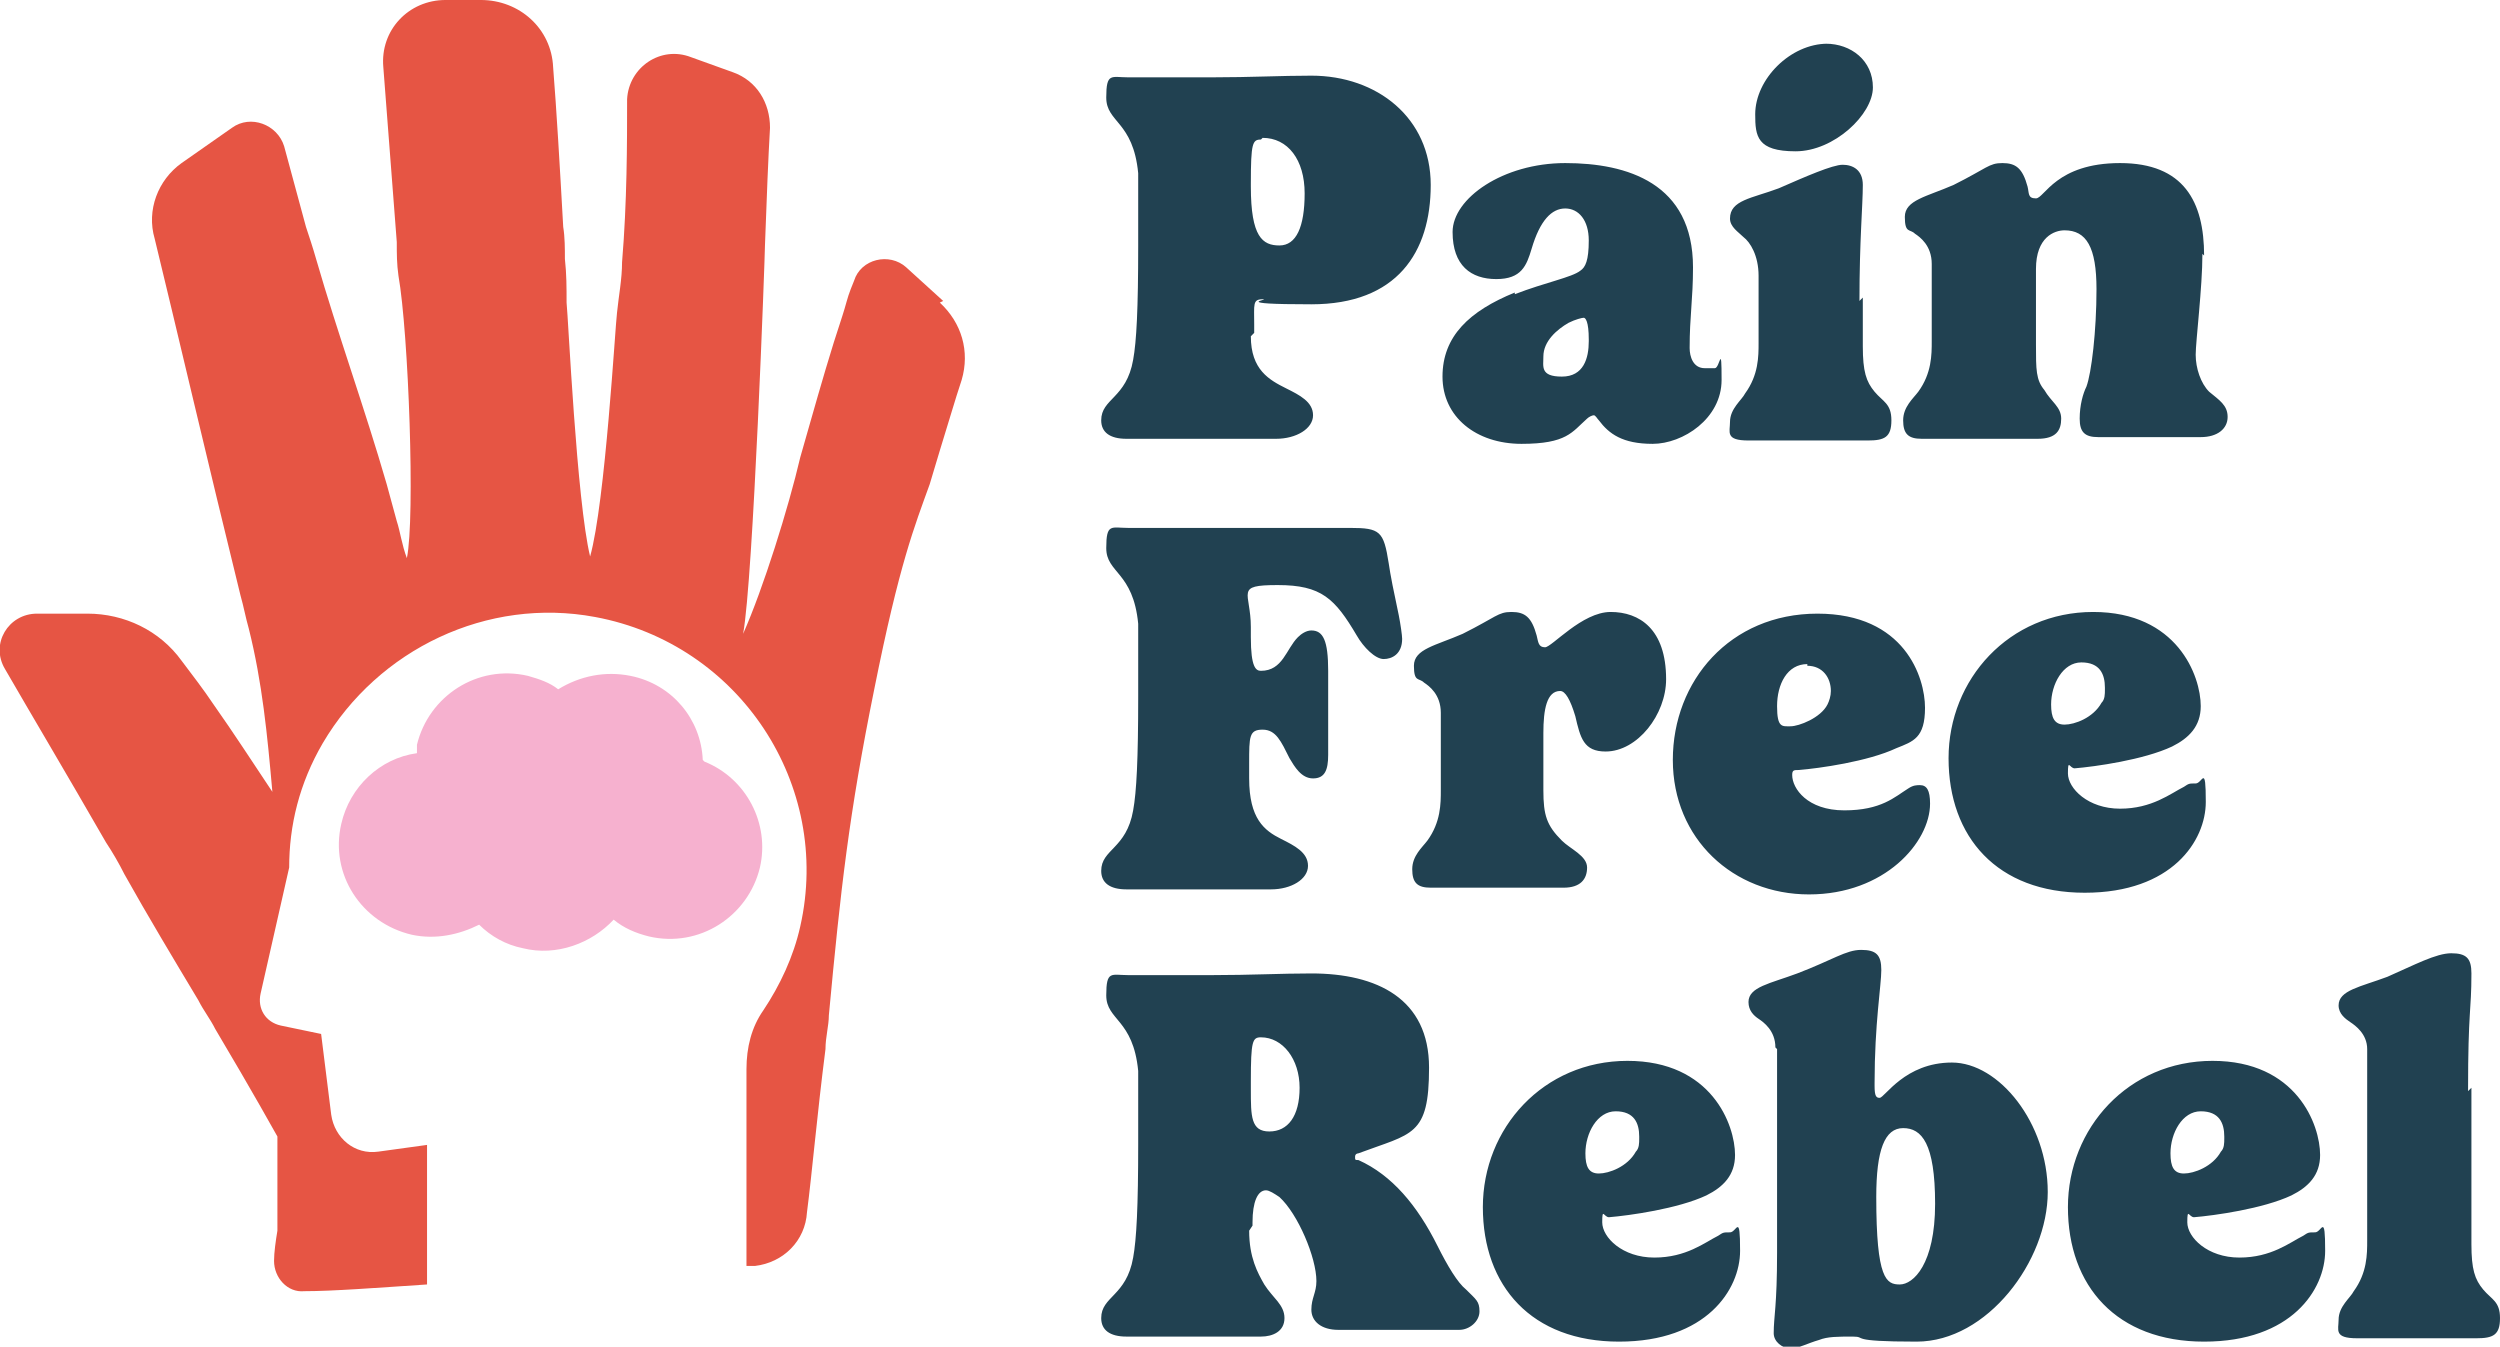 <?xml version="1.0" encoding="UTF-8"?>
<svg xmlns="http://www.w3.org/2000/svg" id="Layer_1" version="1.1" viewBox="0 0 148.7 80.1">
  <defs>
    <style>
      .st0 {
        fill: #f6b1cf;
      }

      .st1 {
        fill: #e65544;
      }

      .st2 {
        fill: #214151;
      }
    </style>
  </defs>
  <path class="st2" d="M147,64.7v9.3c0,1.5.2,2.1.7,2.7.5.6,1,.7,1,1.7s-.4,1.2-1.4,1.2-2.4,0-3.3,0-2.4,0-3.8,0-1.1-.5-1.1-1.1c0-.8.7-1.3.9-1.7.8-1.1.8-2.2.8-3v-11.4c0-.9-.7-1.4-1-1.6-.3-.2-.7-.5-.7-1,0-.9,1.3-1.1,2.9-1.7,1.6-.7,2.9-1.4,3.8-1.4s1.2.3,1.2,1.2c0,2.3-.2,2.1-.2,7M132.3,67.7c0,.3,0,.6-.2.8-.5.9-1.6,1.3-2.2,1.3s-.8-.4-.8-1.2c0-1.2.7-2.5,1.8-2.5s1.4.7,1.4,1.5M136.3,71.1c1-.5,1.7-1.2,1.7-2.4,0-1.8-1.4-5.6-6.4-5.6s-8.6,4-8.6,8.7,2.9,8,8.1,8,7.2-3.1,7.2-5.4-.2-1.1-.6-1.1-.4,0-.7.2c-.8.4-1.9,1.3-3.8,1.3s-3.1-1.2-3.1-2.1.1-.3.4-.3c1.2-.1,4.1-.5,5.8-1.3M111.6,71.2c0,4.9.6,5.2,1.4,5.2s2.1-1.2,2.1-4.8-.8-4.5-1.9-4.5-1.6,1.3-1.6,4.1M105.6,62.3c0-1-.7-1.5-1-1.7-.3-.2-.6-.5-.6-1,0-.9,1.3-1.1,2.9-1.7,2.1-.8,2.9-1.4,3.8-1.4s1.2.3,1.2,1.2-.4,3.2-.4,6.7v.2c0,.6.1.7.3.7.3,0,1.5-2.1,4.3-2.1s5.7,3.6,5.7,7.7-3.6,8.9-7.8,8.9-2.9-.3-3.8-.3-1.5,0-2,.2c-.7.2-1.2.5-1.7.5s-1-.4-1-.9c0-1,.2-1.6.2-4.8v-12.1ZM97.5,67.7c0,.3,0,.6-.2.8-.5.9-1.6,1.3-2.2,1.3s-.8-.4-.8-1.2c0-1.2.7-2.5,1.8-2.5s1.4.7,1.4,1.5M101.5,71.1c1-.5,1.7-1.2,1.7-2.4,0-1.8-1.4-5.6-6.4-5.6s-8.6,4-8.6,8.7,2.9,8,8.1,8,7.2-3.1,7.2-5.4-.2-1.1-.6-1.1-.4,0-.7.2c-.8.4-1.9,1.3-3.8,1.3s-3.1-1.2-3.1-2.1.1-.3.4-.3c1.2-.1,4.1-.5,5.8-1.3M75,61.7c-.5,0-.6.2-.6,2.6v.5c0,1.6,0,2.5,1.1,2.5s1.8-.9,1.8-2.6-1-3-2.3-3M74.3,73.2c0,1.6.5,2.5.9,3.2.5.8,1.2,1.2,1.2,2s-.7,1.1-1.4,1.1c-1.3,0-2.7,0-4,0s-3,0-4,0-1.5-.4-1.5-1.1c0-1.3,1.5-1.3,1.9-3.6.2-1.1.3-3,.3-6.8s0-3.4,0-4.3c-.3-3.1-1.9-3-1.9-4.5s.3-1.2,1.3-1.2c2.4,0,2.7,0,5,0s4.1-.1,5.9-.1c3.9,0,7,1.5,7,5.6s-1,3.9-4.2,5.1c0,0-.2,0-.2.2s0,.2.2.2c2,.9,3.5,2.7,4.7,5.1.6,1.2,1.2,2.2,1.7,2.6.6.6.8.7.8,1.3s-.6,1.1-1.2,1.1-2.8,0-3.5,0c-1.5,0-3.1,0-3.7,0-1,0-1.6-.5-1.6-1.2s.3-1,.3-1.7c0-1.4-1.1-4-2.2-5-.3-.2-.6-.4-.8-.4-.5,0-.8.7-.8,1.9v.2ZM125.2,41c0,.3,0,.6-.2.8-.5.9-1.6,1.3-2.2,1.3s-.8-.4-.8-1.2c0-1.2.7-2.5,1.8-2.5s1.4.7,1.4,1.5M129.2,44.4c1-.5,1.7-1.2,1.7-2.4,0-1.8-1.4-5.6-6.4-5.6s-8.6,4-8.6,8.7,2.9,8,8.1,8,7.2-3.1,7.2-5.4-.2-1.1-.6-1.1-.4,0-.7.2c-.8.4-1.9,1.3-3.8,1.3s-3.1-1.2-3.1-2.1.1-.3.4-.3c1.2-.1,4.1-.5,5.8-1.3M107.5,39.5c-1.2,0-1.8,1.2-1.8,2.5s.3,1.2.8,1.2,1.8-.5,2.2-1.3c.1-.2.2-.5.2-.8,0-.8-.5-1.5-1.4-1.5M107,45.8c-.3,0-.4,0-.4.3,0,.8.9,2.1,3.1,2.1s3-.8,3.8-1.3c.3-.2.5-.2.7-.2.4,0,.6.3.6,1.1,0,2.3-2.7,5.4-7.2,5.4s-8.1-3.3-8.1-8,3.4-8.7,8.6-8.7,6.4,3.8,6.4,5.6-.7,2-1.7,2.4c-1.7.8-4.6,1.2-5.8,1.3M92.8,41.1c.3,0,.6.5.9,1.5.3,1.3.5,2.1,1.8,2.1,1.9,0,3.6-2.2,3.6-4.3,0-3-1.6-4-3.3-4s-3.5,2.1-3.9,2.1-.4-.3-.5-.7c-.3-1.1-.7-1.4-1.5-1.4s-.9.3-2.9,1.3c-1.6.7-2.9.9-2.9,1.9s.3.7.6,1c.3.2,1,.7,1,1.8v4.6c0,.8,0,1.9-.8,3-.3.4-.9.9-.9,1.7s.3,1.1,1.1,1.1c1.4,0,2.5,0,3.8,0,2,0,3.1,0,4.1,0s1.4-.5,1.4-1.2-1-1.1-1.5-1.6c-.9-.9-1.1-1.5-1.1-3v-3.4c0-1.4.2-2.5,1-2.5M74.3,46.3c0,2.4.9,3.1,1.9,3.6.8.4,1.6.8,1.6,1.6s-1,1.4-2.2,1.4-3.3,0-4.6,0-3,0-4,0-1.5-.4-1.5-1.1c0-1.3,1.5-1.3,1.9-3.6.2-1.1.3-3,.3-6.8s0-3.4,0-4.3c-.3-3.1-1.9-3-1.9-4.5s.3-1.2,1.3-1.2c2.4,0,4.8,0,7.1,0s4.3,0,6.1,0,2,.2,2.3,2.1c.1.7.3,1.7.6,3.1.1.5.2,1.2.2,1.4,0,.9-.6,1.2-1.1,1.2s-1.2-.7-1.6-1.4c-1.3-2.2-2.1-3-4.7-3s-1.6.4-1.6,2.5v.6c0,1.8.3,2,.6,2,1.3,0,1.5-1.3,2.2-2,.2-.2.5-.4.8-.4.7,0,1,.6,1,2.4v5c0,.9-.2,1.4-.9,1.4s-1.1-.7-1.4-1.2c-.5-1-.8-1.7-1.6-1.7s-.8.4-.8,2v.9ZM131.1,15.2c0-3.2-1.2-5.5-5-5.5s-4.5,2.1-5,2.1-.4-.3-.5-.7c-.3-1.1-.7-1.4-1.5-1.4s-.9.3-2.9,1.3c-1.6.7-2.9.9-2.9,1.9s.3.7.6,1c.3.2,1,.7,1,1.8v4.6c0,.8,0,1.9-.8,3-.3.4-.9.9-.9,1.7s.3,1.1,1.1,1.1c1.4,0,2.5,0,3.8,0s2,0,3.1,0,1.4-.5,1.4-1.2-.6-1-1-1.7c-.5-.6-.5-1.2-.5-2.7v-4.5c0-1.9,1.1-2.3,1.7-2.3,1.3,0,1.9,1,1.9,3.5s-.3,5-.6,5.8c-.2.4-.4,1.1-.4,1.9s.3,1.1,1.1,1.1c1.4,0,1.8,0,3.1,0s2,0,3,0,1.6-.5,1.6-1.2-.5-1-1.1-1.5c-.5-.5-.8-1.4-.8-2.2s.4-4,.4-6M108.6,2.6c1.5,0,2.8,1,2.8,2.6s-2.3,3.8-4.6,3.8-2.4-.9-2.4-2.2c0-2.1,2.1-4.2,4.3-4.2M110.8,17.7v2.9c0,1.5.2,2.1.7,2.7.5.6,1,.7,1,1.7s-.4,1.2-1.4,1.2-2.4,0-3.3,0-2.4,0-3.8,0-1.1-.5-1.1-1.1c0-.8.7-1.3.9-1.7.8-1.1.8-2.2.8-3v-4c0-1.2-.5-2-.9-2.3-.3-.3-.8-.6-.8-1.1,0-1.1,1.3-1.2,2.9-1.8,1.6-.7,3.2-1.4,3.8-1.4s1.2.3,1.2,1.2c0,1.2-.2,3.3-.2,6.9M94.5,20.3c0,1-.3,2.1-1.6,2.1s-1.1-.6-1.1-1.2c0-.9.8-1.6,1.5-2,.4-.2.8-.3.9-.3s.3.2.3,1.3M90.1,17.4c-2.7,1.1-4.3,2.6-4.3,5s2,4,4.7,4,3-.7,3.9-1.5c.1-.1.3-.2.4-.2s.2.2.3.3c.6.8,1.4,1.4,3.2,1.4s4.1-1.5,4.1-3.8-.1-.7-.4-.7-.4,0-.6,0c-.7,0-.9-.7-.9-1.2,0-1.9.2-2.9.2-4.8,0-5-3.9-6.2-7.6-6.2s-6.7,2.1-6.7,4.1,1.1,2.8,2.6,2.8,1.8-.8,2.1-1.8c.5-1.7,1.2-2.4,2-2.4s1.4.7,1.4,1.9-.2,1.6-.5,1.8c-.5.4-2.1.7-3.9,1.4M75,8.3c-.5,0-.6.2-.6,2.6v.2c0,3,.7,3.5,1.7,3.5s1.5-1.1,1.5-3.1-1-3.3-2.5-3.3M74.4,20c0,2,1.1,2.6,2.1,3.1.8.4,1.6.8,1.6,1.6s-1,1.4-2.2,1.4-3.6,0-4.9,0-3,0-4,0-1.5-.4-1.5-1.1c0-1.3,1.5-1.3,1.9-3.6.2-1.1.3-3,.3-6.8s0-3.4,0-4.3c-.3-3.1-1.9-3-1.9-4.5s.3-1.2,1.3-1.2c2.4,0,2.7,0,5,0s4.1-.1,5.9-.1c3.9,0,7.1,2.5,7.1,6.5s-2,7.1-7.1,7.1-2.3-.3-2.9-.3-.5.3-.5,1.5v.5Z"></path>
  <path class="st1" d="M56.1,17.9l-2.2-2c-1-.9-2.7-.5-3.1.8l-.2.5c-.2.5-.3,1-.5,1.6-.7,2.1-1.3,4.2-1.9,6.3-.2.7-.4,1.4-.6,2.1-.7,3-2.2,7.8-3.4,10.5.6-3.2,1.3-22.5,1.3-23.1.1-2.8.2-5.3.3-7,0-1.5-.8-2.8-2.2-3.3l-2.5-.9c-1.8-.7-3.7.6-3.8,2.5,0,2.6,0,6.1-.3,9.7,0,1-.2,2-.3,3-.1.7-.7,11.3-1.6,14.5-.8-3.3-1.3-14.2-1.4-15.1,0-.9,0-1.7-.1-2.6,0-.6,0-1.3-.1-1.9-.2-3.6-.4-7-.6-9.5-.1-2.3-2-4-4.3-4h-2.1c-2.2,0-3.9,1.8-3.7,4l.8,10.4c0,.7,0,1.3.1,2,.6,3.4,1,14.4.5,16.8-.3-.8-.4-1.6-.6-2.2-.2-.7-.4-1.5-.6-2.2-1.3-4.5-2.9-8.9-4.2-13.4-.2-.7-.4-1.3-.6-1.9l-1.3-4.8c-.4-1.3-2-1.9-3.1-1.1l-3,2.1c-1.4,1-2.1,2.8-1.6,4.5,1.1,4.5,3.3,13.9,5.1,21.2.2.7.3,1.3.5,2,.8,3.2,1.1,6.3,1.4,9.7-1.2-1.8-2.3-3.5-3.5-5.2-.6-.9-1.3-1.8-1.9-2.6-1.3-1.8-3.4-2.8-5.6-2.8h-3c-1.7,0-2.8,1.8-1.9,3.3,1.5,2.6,3.7,6.3,6,10.3.4.6.8,1.3,1.1,1.9,1.4,2.5,2.9,5,4.4,7.5.3.6.7,1.1,1,1.7,2.2,3.7,3.7,6.4,3.7,6.4,0,0,0,1.3,0,2.9,0,.8,0,1.8,0,2.7-.1.6-.2,1.3-.2,1.8,0,1,.8,1.9,1.8,1.8,1.7,0,4.3-.2,7.3-.4v-8.3l-2.9.4c-1.4.2-2.6-.8-2.8-2.2l-.6-4.8-2.4-.5c-.9-.2-1.4-1-1.2-1.9l1.7-7.5c0-2.5.6-5,2-7.4,3.3-5.6,9.8-8.7,16.2-7.5,8.6,1.6,14.1,10,12.2,18.4-.4,1.8-1.2,3.5-2.2,5-.7,1-1,2.2-1,3.5v11.7c.2,0,.3,0,.5,0,1.7-.2,3-1.5,3.1-3.2.3-2.3.6-5.8,1.1-9.7,0-.7.2-1.4.2-2,.7-7.5,1.2-12,2.7-19.4,1.5-7.5,2.4-9.7,3.3-12.2.2-.7.4-1.3.6-2,.5-1.6.9-3,1.3-4.2.5-1.7,0-3.4-1.3-4.6"></path>
  <path class="st0" d="M41.8,45.2c-.1-2.4-1.8-4.5-4.3-5-1.5-.3-3,0-4.3.8-.5-.4-1.1-.6-1.8-.8-3-.7-5.9,1.2-6.6,4.1,0,.2,0,.4,0,.5-2.2.3-4,2-4.5,4.2-.7,3,1.2,5.9,4.2,6.6,1.4.3,2.8,0,4-.6.7.7,1.6,1.2,2.6,1.4,2,.5,4.1-.3,5.4-1.7.6.5,1.3.8,2.1,1,3,.7,5.9-1.2,6.6-4.1.6-2.6-.8-5.3-3.3-6.3"></path>
</svg>
